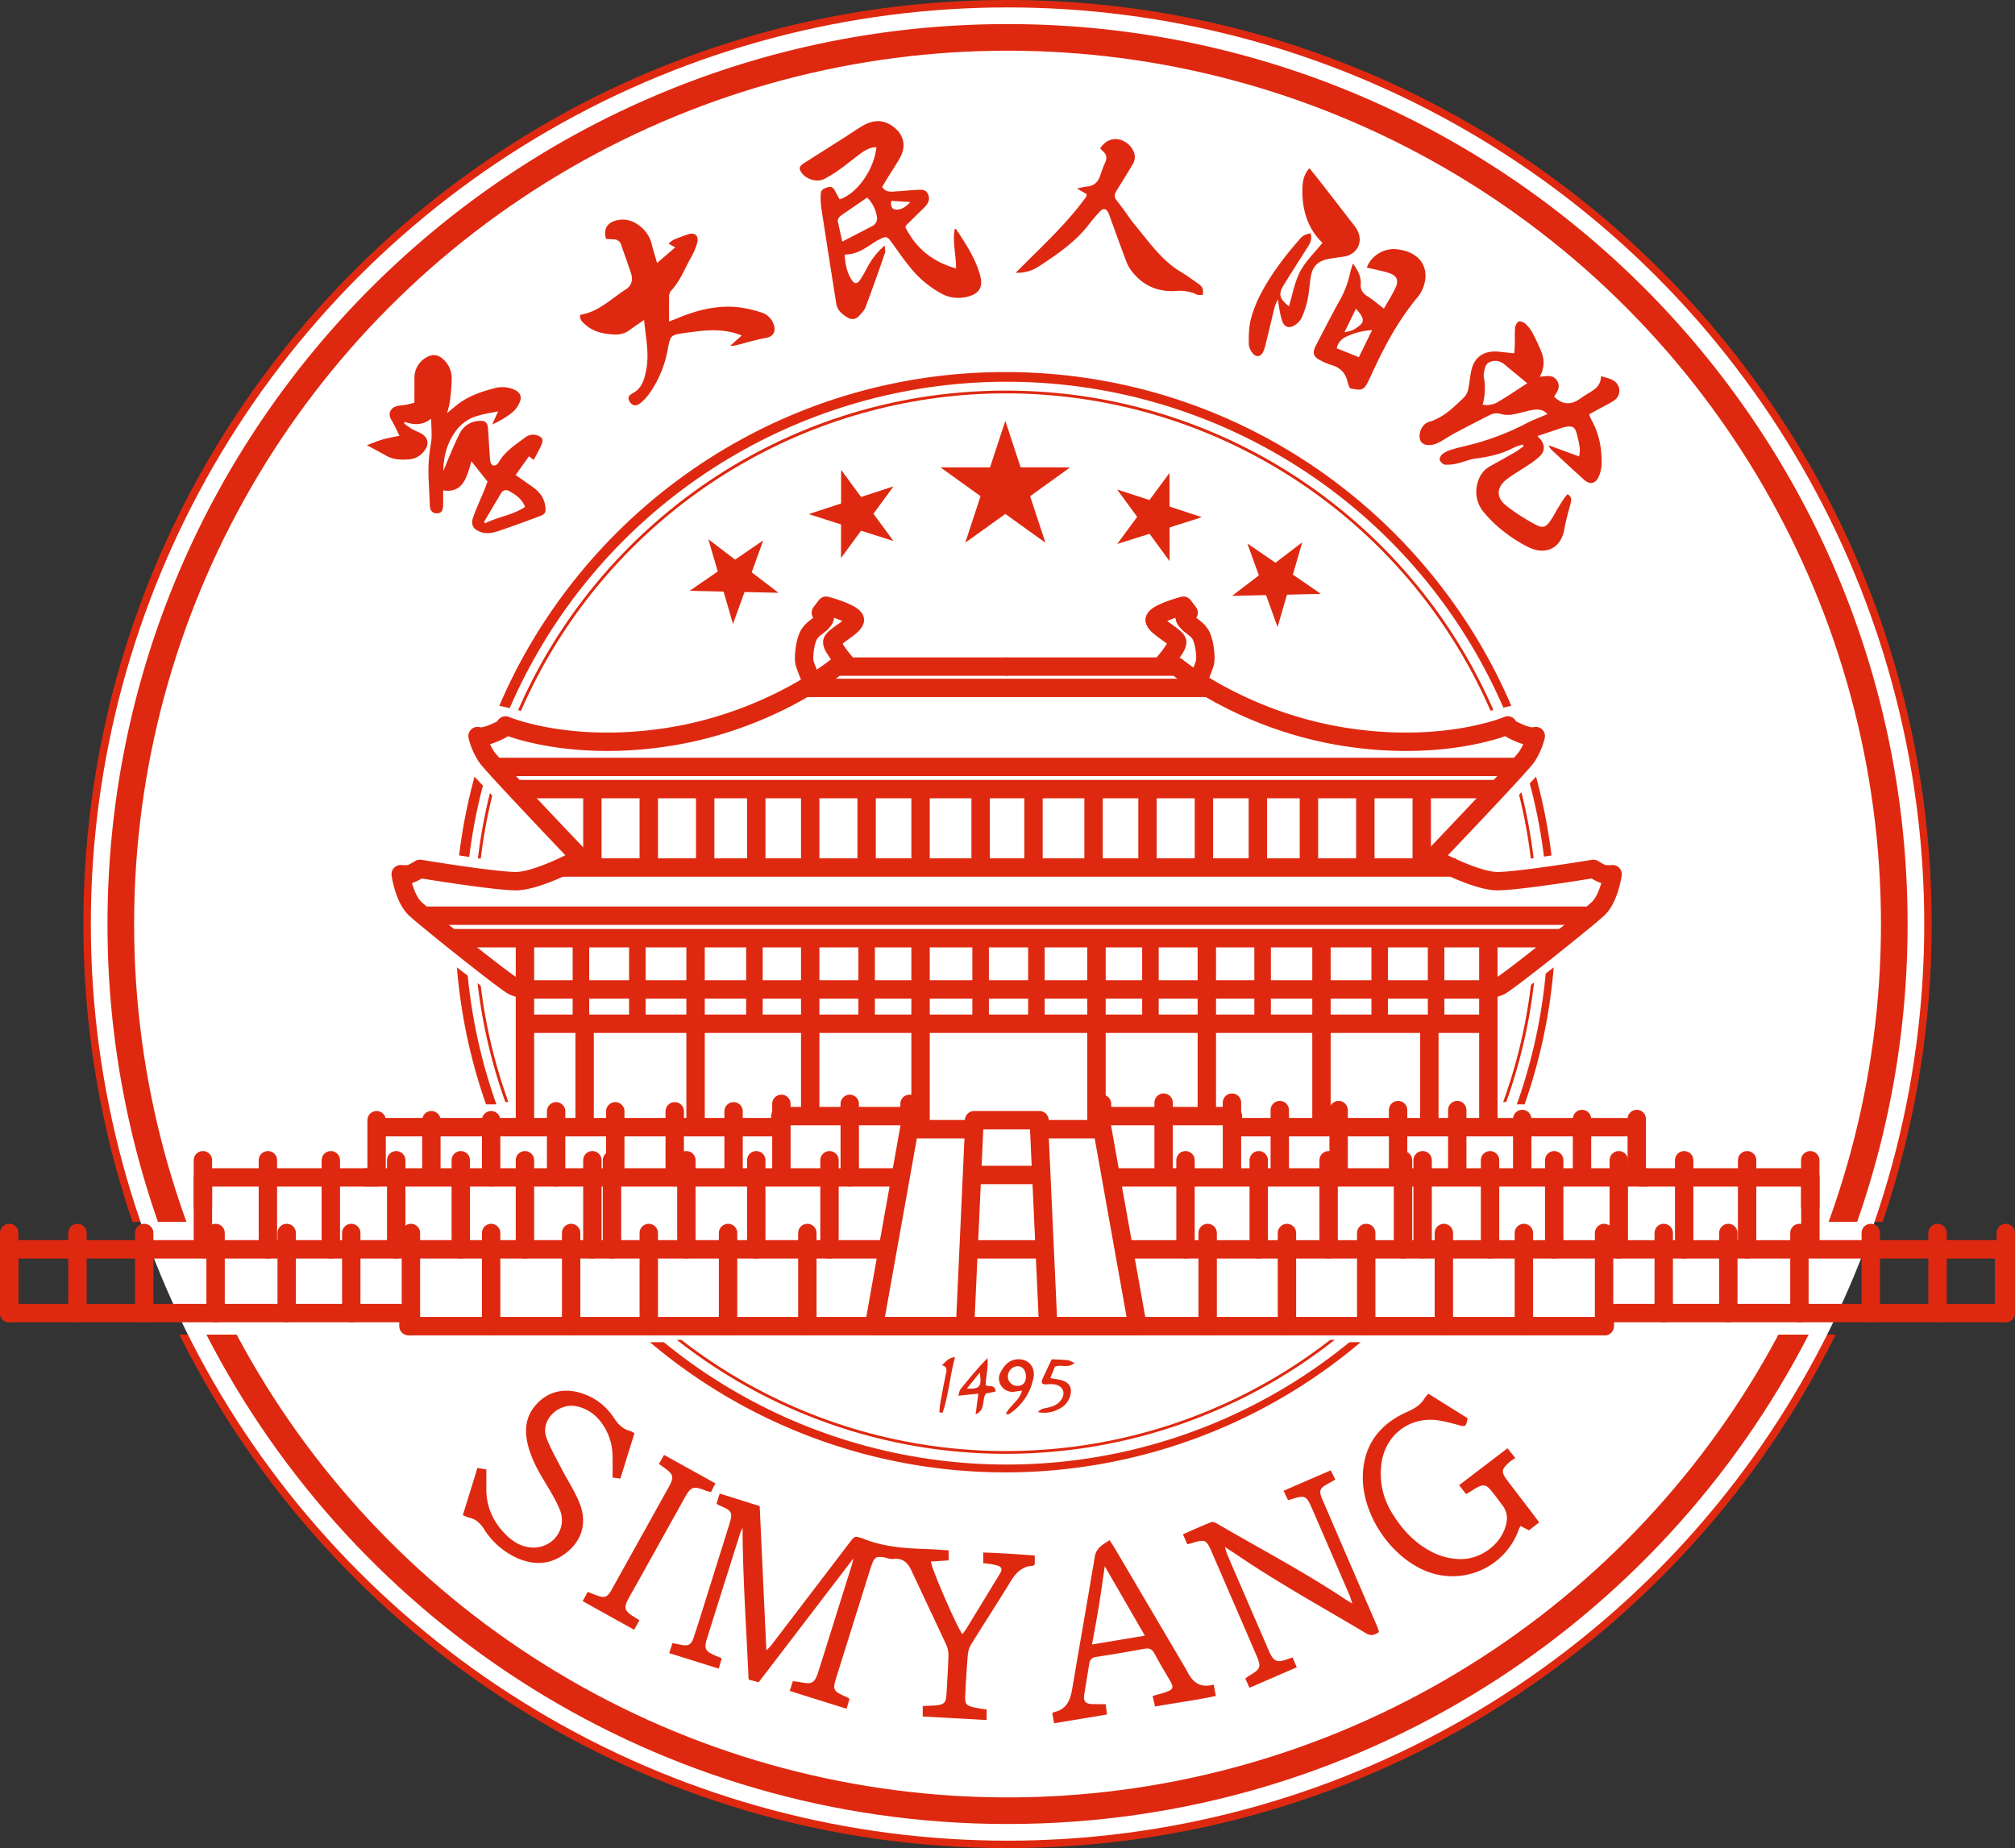 <svg xmlns="http://www.w3.org/2000/svg" viewBox="0 0 1095.667 1005"><rect x="0" y="0" width="1095.667" height="1005" fill="#333333" stroke="none"/><g id="레이어_2" data-name="레이어 2"><g id="레이어_1-2" data-name="레이어 1"><path d="M1023.683,664.449A501.891,501.891,0,0,0,1050.355,502.5c0-277.523-224.977-502.5-502.5-502.5s-502.5,224.977-502.5,502.5A501.865,501.865,0,0,0,72.028,664.449Z" style="fill:#de2910"/><path d="M97.563,725.782C179.78,891.268,350.536,1005,547.855,1005S915.931,891.268,998.147,725.782Z" style="fill:#de2910"/><circle cx="547.855" cy="502.5" r="498.466" style="fill:#fff"/><path d="M1009.822,664.449A488.62,488.62,0,0,0,1037.257,502.5c0-270.289-219.112-489.4-489.4-489.4s-489.4,219.113-489.4,489.4A488.646,488.646,0,0,0,85.888,664.449Z" style="fill:#de2910"/><path d="M112.244,725.782C193.4,883.8,358,991.9,547.855,991.9S902.311,883.8,983.467,725.782Z" style="fill:#de2910"/><circle cx="547.855" cy="502.5" r="474.933" style="fill:#fff"/><path d="M353.391,729.875a299.113,299.113,0,0,0,386.492,0Z" style="fill:#de2910"/><path d="M829.01,600.542A298.655,298.655,0,0,0,845.817,501.5c0-165.232-133.948-299.18-299.18-299.18S247.457,336.268,247.457,501.5a298.68,298.68,0,0,0,16.807,99.042Z" style="fill:#de2910"/><circle cx="547.355" cy="502" r="294.417" style="fill:#fff"/><path d="M819.019,599.278A288.542,288.542,0,0,0,835.99,501.5c0-159.66-129.43-289.09-289.09-289.09S257.81,341.84,257.81,501.5a288.542,288.542,0,0,0,16.971,97.778Z" style="fill:#de2910"/><path d="M368.023,728.611a289.119,289.119,0,0,0,357.755,0Z" style="fill:#de2910"/><polygon points="204.778 463.5 238.556 463.5 276.428 469.278 296.509 463.5 247.457 411.056 245.111 391.5 268.359 383.056 298.556 390.167 546.637 389.278 546.637 567.944 276.428 547.5 217.667 502.5 204.778 473.5 204.778 463.5" style="fill:#fff"/><circle cx="546.9" cy="501.5" r="287.582" style="fill:#fff"/><path d="M547.855,362.5H454.889s-35,29-90,38-90-6-90-6,1,1-6,4-9.222,1.778-9.222,1.778a35.4,35.4,0,0,0,5.111,11.555c3.778,5.334,50.889,54.667,50.889,54.667s-23.111,12.667-35.111,12.667-52.223-6.667-52.223-6.667-4.222,2.667-5.777,2.889a30.706,30.706,0,0,1-4.667,0s1.778,13.111,8,18.889,49.555,40.444,53.333,42a23.91,23.91,0,0,0,6.222,1.778v74.888H424.333v-6h73.778v7.112h31.556l-4.889,107.111H222.111v-7.111H5V679.389H110.333V640.278h93.334" style="fill:none;stroke:#de2910;stroke-linejoin:round;stroke-width:10px"/><polygon points="888.496 463.5 854.719 463.5 816.847 469.278 796.765 463.5 845.817 411.056 848.163 391.5 824.915 383.056 794.719 390.167 546.637 389.278 546.637 567.944 816.847 547.5 875.608 502.5 888.496 473.5 888.496 463.5" style="fill:#fff"/><path d="M546.889,362.5h92.966s35,29,90,38,90-6,90-6-1,1,6,4,9.222,1.778,9.222,1.778a35.4,35.4,0,0,1-5.111,11.555c-3.777,5.334-50.889,54.667-50.889,54.667s23.112,12.667,35.112,12.667,52.222-6.667,52.222-6.667,4.222,2.667,5.778,2.889a30.7,30.7,0,0,0,4.666,0s-1.778,13.111-8,18.889-49.555,40.444-53.333,42a23.91,23.91,0,0,1-6.222,1.778v74.888H670.411v-6H596.633v7.112H565.077l4.889,107.111H872.633v-7.111h217.111V679.389H984.411V640.278H891.077" style="fill:none;stroke:#de2910;stroke-linejoin:round;stroke-width:10px"/><polyline points="529.667 614.056 529.667 609.167 565.222 609.167 565.222 614.056" style="fill:none;stroke:#de2910;stroke-linejoin:round;stroke-width:10px"/><line x1="528.53" y1="638.953" x2="566.315" y2="638.953" style="fill:none;stroke:#de2910;stroke-linejoin:round;stroke-width:10px"/><line x1="526.684" y1="679.395" x2="568.06" y2="679.395" style="fill:none;stroke:#de2910;stroke-linejoin:round;stroke-width:10px"/><line x1="524.778" y1="721.167" x2="569.966" y2="721.167" style="fill:none;stroke:#de2910;stroke-linejoin:round;stroke-width:10px"/><polyline points="494.556 600.278 494.556 612.944 475.222 721.167 546.889 721.167" style="fill:none;stroke:#de2910;stroke-linecap:round;stroke-linejoin:round;stroke-width:10px"/><polyline points="599.222 600.278 599.222 612.944 618.556 721.167 546.889 721.167" style="fill:none;stroke:#de2910;stroke-linecap:round;stroke-linejoin:round;stroke-width:10px"/><line x1="110.333" y1="679.389" x2="482.685" y2="679.389" style="fill:none;stroke:#de2910;stroke-linejoin:round;stroke-width:10px"/><line x1="198.111" y1="640.278" x2="489.673" y2="640.278" style="fill:none;stroke:#de2910;stroke-linejoin:round;stroke-width:10px"/><line x1="285.444" y1="612.944" x2="204.778" y2="612.944" style="fill:none;stroke:#de2910;stroke-linejoin:round;stroke-width:10px"/><line x1="983.467" y1="679.395" x2="611.116" y2="679.395" style="fill:none;stroke:#de2910;stroke-linejoin:round;stroke-width:10px"/><line x1="895.689" y1="640.284" x2="604.128" y2="640.284" style="fill:none;stroke:#de2910;stroke-linejoin:round;stroke-width:10px"/><line x1="808.356" y1="612.95" x2="889.022" y2="612.95" style="fill:none;stroke:#de2910;stroke-linejoin:round;stroke-width:10px"/><path d="M441.785,371.611s-3.674-8.667-4.341-11.333.223-12,2.667-15.556,5.333-4.222,7.667-7.333-1.445-4.222-1.445-4.222l2.889-3.778s16.889,4.444,15.556,8.222-11.556,8.445-12.222,11.333,8.888,13.556,8.888,13.556" style="fill:none;stroke:#de2910;stroke-linejoin:round;stroke-width:10px"/><path d="M650.882,371.611s3.674-8.667,4.34-11.333-.222-12-2.666-15.556-5.334-4.222-7.667-7.333,1.444-4.222,1.444-4.222l-2.889-3.778s-16.888,4.444-15.555,8.222,11.555,8.445,12.222,11.333-8.889,13.556-8.889,13.556" style="fill:none;stroke:#de2910;stroke-linejoin:round;stroke-width:10px"/><line x1="435.639" y1="374.073" x2="658.139" y2="374.073" style="fill:none;stroke:#de2910;stroke-linejoin:round;stroke-width:10px"/><line x1="268.359" y1="417.062" x2="826.385" y2="417.062" style="fill:none;stroke:#de2910;stroke-linejoin:round;stroke-width:10px"/><line x1="280.346" y1="429.124" x2="812.928" y2="429.124" style="fill:none;stroke:#de2910;stroke-linejoin:round;stroke-width:10px"/><line x1="305.031" y1="471.756" x2="791.679" y2="471.756" style="fill:none;stroke:#de2910;stroke-linejoin:round;stroke-width:10px"/><line x1="228.957" y1="497.955" x2="865.787" y2="497.955" style="fill:none;stroke:#de2910;stroke-linejoin:round;stroke-width:10px"/><line x1="245.111" y1="510.185" x2="848.689" y2="510.185" style="fill:none;stroke:#de2910;stroke-linejoin:round;stroke-width:10px"/><line x1="285.444" y1="556.722" x2="809.3" y2="556.722" style="fill:none;stroke:#de2910;stroke-linejoin:round;stroke-width:10px"/><line x1="500.556" y1="510.185" x2="500.556" y2="612.95" style="fill:none;stroke:#de2910;stroke-linejoin:round;stroke-width:10px"/><line x1="440.556" y1="510.185" x2="440.556" y2="606.944" style="fill:none;stroke:#de2910;stroke-linejoin:round;stroke-width:10px"/><line x1="378.222" y1="510.185" x2="378.222" y2="612.95" style="fill:none;stroke:#de2910;stroke-linejoin:round;stroke-width:10px"/><line x1="317.889" y1="556.722" x2="317.889" y2="612.944" style="fill:none;stroke:#de2910;stroke-linejoin:round;stroke-width:10px"/><polyline points="285.444 510.185 285.444 538.056 809.3 538.056 809.3 510.185" style="fill:none;stroke:#de2910;stroke-linejoin:round;stroke-width:10px"/><line x1="315.889" y1="510.185" x2="315.889" y2="556.722" style="fill:none;stroke:#de2910;stroke-linejoin:round;stroke-width:9px"/><line x1="346.556" y1="510.185" x2="346.556" y2="556.722" style="fill:none;stroke:#de2910;stroke-linejoin:round;stroke-width:9px"/><line x1="410.222" y1="510.185" x2="410.222" y2="556.722" style="fill:none;stroke:#de2910;stroke-linejoin:round;stroke-width:9px"/><line x1="471.222" y1="510.185" x2="471.222" y2="556.722" style="fill:none;stroke:#de2910;stroke-linejoin:round;stroke-width:9px"/><line x1="533.222" y1="510.185" x2="533.222" y2="556.722" style="fill:none;stroke:#de2910;stroke-linejoin:round;stroke-width:9px"/><line x1="596.222" y1="507.895" x2="596.222" y2="610.66" style="fill:none;stroke:#de2910;stroke-linejoin:round;stroke-width:10px"/><line x1="656.222" y1="507.895" x2="656.222" y2="604.655" style="fill:none;stroke:#de2910;stroke-linejoin:round;stroke-width:10px"/><line x1="718.556" y1="507.895" x2="718.556" y2="610.66" style="fill:none;stroke:#de2910;stroke-linejoin:round;stroke-width:10px"/><line x1="780.889" y1="507.895" x2="780.889" y2="554.432" style="fill:none;stroke:#de2910;stroke-linejoin:round;stroke-width:9px"/><line x1="750.222" y1="507.895" x2="750.222" y2="554.432" style="fill:none;stroke:#de2910;stroke-linejoin:round;stroke-width:9px"/><line x1="686.556" y1="507.895" x2="686.556" y2="554.432" style="fill:none;stroke:#de2910;stroke-linejoin:round;stroke-width:9px"/><line x1="625.556" y1="507.895" x2="625.556" y2="554.432" style="fill:none;stroke:#de2910;stroke-linejoin:round;stroke-width:9px"/><line x1="563.556" y1="507.895" x2="563.556" y2="554.432" style="fill:none;stroke:#de2910;stroke-linejoin:round;stroke-width:9px"/><line x1="322.111" y1="429.124" x2="322.111" y2="471.756" style="fill:none;stroke:#de2910;stroke-linejoin:round;stroke-width:10px"/><line x1="352.778" y1="429.124" x2="352.778" y2="471.756" style="fill:none;stroke:#de2910;stroke-linejoin:round;stroke-width:10px"/><line x1="383.444" y1="429.124" x2="383.444" y2="471.756" style="fill:none;stroke:#de2910;stroke-linejoin:round;stroke-width:10px"/><line x1="411.222" y1="429.124" x2="411.222" y2="471.756" style="fill:none;stroke:#de2910;stroke-linejoin:round;stroke-width:10px"/><line x1="440.556" y1="429.124" x2="440.556" y2="471.756" style="fill:none;stroke:#de2910;stroke-linejoin:round;stroke-width:10px"/><line x1="471.222" y1="429.124" x2="471.222" y2="471.756" style="fill:none;stroke:#de2910;stroke-linejoin:round;stroke-width:10px"/><line x1="500.556" y1="429.124" x2="500.556" y2="471.756" style="fill:none;stroke:#de2910;stroke-linejoin:round;stroke-width:10px"/><line x1="533.222" y1="429.124" x2="533.222" y2="471.756" style="fill:none;stroke:#de2910;stroke-linejoin:round;stroke-width:10px"/><line x1="773.077" y1="429.124" x2="773.077" y2="471.756" style="fill:none;stroke:#de2910;stroke-linejoin:round;stroke-width:10px"/><line x1="742.411" y1="429.124" x2="742.411" y2="471.756" style="fill:none;stroke:#de2910;stroke-linejoin:round;stroke-width:10px"/><line x1="711.744" y1="429.124" x2="711.744" y2="471.756" style="fill:none;stroke:#de2910;stroke-linejoin:round;stroke-width:10px"/><line x1="683.966" y1="429.124" x2="683.966" y2="471.756" style="fill:none;stroke:#de2910;stroke-linejoin:round;stroke-width:10px"/><line x1="654.633" y1="429.124" x2="654.633" y2="471.756" style="fill:none;stroke:#de2910;stroke-linejoin:round;stroke-width:10px"/><line x1="623.966" y1="429.124" x2="623.966" y2="471.756" style="fill:none;stroke:#de2910;stroke-linejoin:round;stroke-width:10px"/><line x1="594.633" y1="429.124" x2="594.633" y2="471.756" style="fill:none;stroke:#de2910;stroke-linejoin:round;stroke-width:10px"/><line x1="561.966" y1="429.124" x2="561.966" y2="471.756" style="fill:none;stroke:#de2910;stroke-linejoin:round;stroke-width:10px"/><line x1="777.222" y1="560.064" x2="777.222" y2="616.286" style="fill:none;stroke:#de2910;stroke-linejoin:round;stroke-width:10px"/><line x1="204.778" y1="609.167" x2="204.778" y2="640.278" style="fill:none;stroke:#de2910;stroke-linecap:round;stroke-linejoin:round;stroke-width:10px"/><line x1="234.556" y1="609.167" x2="234.556" y2="638.953" style="fill:none;stroke:#de2910;stroke-linecap:round;stroke-linejoin:round;stroke-width:10px"/><line x1="267.056" y1="609.167" x2="267.056" y2="640.278" style="fill:none;stroke:#de2910;stroke-linecap:round;stroke-linejoin:round;stroke-width:10px"/><line x1="302.389" y1="604.333" x2="302.389" y2="640.278" style="fill:none;stroke:#de2910;stroke-linecap:round;stroke-linejoin:round;stroke-width:10px"/><line x1="334.556" y1="604.333" x2="334.556" y2="640.278" style="fill:none;stroke:#de2910;stroke-linecap:round;stroke-linejoin:round;stroke-width:10px"/><line x1="366.889" y1="604.333" x2="366.889" y2="640.278" style="fill:none;stroke:#de2910;stroke-linecap:round;stroke-linejoin:round;stroke-width:10px"/><line x1="398.889" y1="604.333" x2="398.889" y2="638.953" style="fill:none;stroke:#de2910;stroke-linecap:round;stroke-linejoin:round;stroke-width:10px"/><line x1="424.889" y1="600.278" x2="424.889" y2="638.953" style="fill:none;stroke:#de2910;stroke-linecap:round;stroke-linejoin:round;stroke-width:10px"/><line x1="462.056" y1="600.278" x2="462.056" y2="640.278" style="fill:none;stroke:#de2910;stroke-linecap:round;stroke-linejoin:round;stroke-width:10px"/><line x1="890" y1="608.504" x2="890" y2="639.616" style="fill:none;stroke:#de2910;stroke-linecap:round;stroke-linejoin:round;stroke-width:10px"/><line x1="860.222" y1="608.504" x2="860.222" y2="638.291" style="fill:none;stroke:#de2910;stroke-linecap:round;stroke-linejoin:round;stroke-width:10px"/><line x1="827.722" y1="608.504" x2="827.722" y2="639.616" style="fill:none;stroke:#de2910;stroke-linecap:round;stroke-linejoin:round;stroke-width:10px"/><line x1="792.389" y1="603.671" x2="792.389" y2="639.616" style="fill:none;stroke:#de2910;stroke-linecap:round;stroke-linejoin:round;stroke-width:10px"/><line x1="760.222" y1="603.671" x2="760.222" y2="639.616" style="fill:none;stroke:#de2910;stroke-linecap:round;stroke-linejoin:round;stroke-width:10px"/><line x1="727.889" y1="603.671" x2="727.889" y2="639.616" style="fill:none;stroke:#de2910;stroke-linecap:round;stroke-linejoin:round;stroke-width:10px"/><line x1="695.889" y1="603.671" x2="695.889" y2="638.291" style="fill:none;stroke:#de2910;stroke-linecap:round;stroke-linejoin:round;stroke-width:10px"/><line x1="669.889" y1="599.616" x2="669.889" y2="638.291" style="fill:none;stroke:#de2910;stroke-linecap:round;stroke-linejoin:round;stroke-width:10px"/><line x1="632.722" y1="599.616" x2="632.722" y2="639.616" style="fill:none;stroke:#de2910;stroke-linecap:round;stroke-linejoin:round;stroke-width:10px"/><line x1="5" y1="670.5" x2="5" y2="714.056" style="fill:none;stroke:#de2910;stroke-linecap:round;stroke-linejoin:round;stroke-width:10px"/><line x1="42.111" y1="670.5" x2="42.111" y2="714.056" style="fill:none;stroke:#de2910;stroke-linecap:round;stroke-linejoin:round;stroke-width:10px"/><line x1="78.412" y1="670.5" x2="78.412" y2="714.056" style="fill:none;stroke:#de2910;stroke-linecap:round;stroke-linejoin:round;stroke-width:10px"/><line x1="117.222" y1="670.5" x2="117.222" y2="714.056" style="fill:none;stroke:#de2910;stroke-linecap:round;stroke-linejoin:round;stroke-width:10px"/><line x1="155.889" y1="670.5" x2="155.889" y2="714.056" style="fill:none;stroke:#de2910;stroke-linecap:round;stroke-linejoin:round;stroke-width:10px"/><line x1="191" y1="670.5" x2="191" y2="714.056" style="fill:none;stroke:#de2910;stroke-linecap:round;stroke-linejoin:round;stroke-width:10px"/><line x1="223.444" y1="670.5" x2="223.444" y2="721.167" style="fill:none;stroke:#de2910;stroke-linecap:round;stroke-linejoin:round;stroke-width:10px"/><line x1="267.056" y1="670.5" x2="267.056" y2="721.167" style="fill:none;stroke:#de2910;stroke-linecap:round;stroke-linejoin:round;stroke-width:10px"/><line x1="310.556" y1="670.5" x2="310.556" y2="721.167" style="fill:none;stroke:#de2910;stroke-linecap:round;stroke-linejoin:round;stroke-width:10px"/><line x1="352.778" y1="670.5" x2="352.778" y2="721.167" style="fill:none;stroke:#de2910;stroke-linecap:round;stroke-linejoin:round;stroke-width:10px"/><line x1="395.889" y1="670.5" x2="395.889" y2="721.167" style="fill:none;stroke:#de2910;stroke-linecap:round;stroke-linejoin:round;stroke-width:10px"/><line x1="439" y1="670.5" x2="439" y2="721.167" style="fill:none;stroke:#de2910;stroke-linecap:round;stroke-linejoin:round;stroke-width:10px"/><line x1="110.333" y1="630.944" x2="110.333" y2="656.278" style="fill:none;stroke:#de2910;stroke-linecap:round;stroke-linejoin:round;stroke-width:10px"/><line x1="145.667" y1="630.944" x2="145.667" y2="679.389" style="fill:none;stroke:#de2910;stroke-linecap:round;stroke-linejoin:round;stroke-width:10px"/><line x1="179.889" y1="630.944" x2="179.889" y2="679.389" style="fill:none;stroke:#de2910;stroke-linecap:round;stroke-linejoin:round;stroke-width:10px"/><line x1="215.444" y1="630.944" x2="215.444" y2="679.389" style="fill:none;stroke:#de2910;stroke-linecap:round;stroke-linejoin:round;stroke-width:10px"/><line x1="250.556" y1="630.944" x2="250.556" y2="679.389" style="fill:none;stroke:#de2910;stroke-linecap:round;stroke-linejoin:round;stroke-width:10px"/><line x1="285.444" y1="630.944" x2="285.444" y2="679.389" style="fill:none;stroke:#de2910;stroke-linecap:round;stroke-linejoin:round;stroke-width:10px"/><line x1="322.111" y1="630.944" x2="322.111" y2="679.389" style="fill:none;stroke:#de2910;stroke-linecap:round;stroke-linejoin:round;stroke-width:10px"/><line x1="373.222" y1="630.944" x2="373.222" y2="679.389" style="fill:none;stroke:#de2910;stroke-linecap:round;stroke-linejoin:round;stroke-width:10px"/><line x1="411.222" y1="630.944" x2="411.222" y2="679.389" style="fill:none;stroke:#de2910;stroke-linecap:round;stroke-linejoin:round;stroke-width:10px"/><line x1="451.041" y1="630.944" x2="451.041" y2="679.395" style="fill:none;stroke:#de2910;stroke-linecap:round;stroke-linejoin:round;stroke-width:10px"/><line x1="332.778" y1="630.944" x2="332.778" y2="679.389" style="fill:none;stroke:#de2910;stroke-linecap:round;stroke-linejoin:round;stroke-width:10px"/><line x1="1090.667" y1="670.5" x2="1090.667" y2="714.056" style="fill:none;stroke:#de2910;stroke-linecap:round;stroke-linejoin:round;stroke-width:10px"/><line x1="1053.556" y1="670.5" x2="1053.556" y2="714.056" style="fill:none;stroke:#de2910;stroke-linecap:round;stroke-linejoin:round;stroke-width:10px"/><line x1="1017.255" y1="670.5" x2="1017.255" y2="714.056" style="fill:none;stroke:#de2910;stroke-linecap:round;stroke-linejoin:round;stroke-width:10px"/><line x1="978.444" y1="670.5" x2="978.444" y2="714.056" style="fill:none;stroke:#de2910;stroke-linecap:round;stroke-linejoin:round;stroke-width:10px"/><line x1="939.778" y1="670.5" x2="939.778" y2="714.056" style="fill:none;stroke:#de2910;stroke-linecap:round;stroke-linejoin:round;stroke-width:10px"/><line x1="904.667" y1="670.5" x2="904.667" y2="714.056" style="fill:none;stroke:#de2910;stroke-linecap:round;stroke-linejoin:round;stroke-width:10px"/><line x1="872.222" y1="670.5" x2="872.222" y2="721.167" style="fill:none;stroke:#de2910;stroke-linecap:round;stroke-linejoin:round;stroke-width:10px"/><line x1="828.611" y1="670.5" x2="828.611" y2="721.167" style="fill:none;stroke:#de2910;stroke-linecap:round;stroke-linejoin:round;stroke-width:10px"/><line x1="785.111" y1="670.5" x2="785.111" y2="721.167" style="fill:none;stroke:#de2910;stroke-linecap:round;stroke-linejoin:round;stroke-width:10px"/><line x1="742.889" y1="670.5" x2="742.889" y2="721.167" style="fill:none;stroke:#de2910;stroke-linecap:round;stroke-linejoin:round;stroke-width:10px"/><line x1="699.778" y1="670.5" x2="699.778" y2="721.167" style="fill:none;stroke:#de2910;stroke-linecap:round;stroke-linejoin:round;stroke-width:10px"/><line x1="656.667" y1="670.5" x2="656.667" y2="721.167" style="fill:none;stroke:#de2910;stroke-linecap:round;stroke-linejoin:round;stroke-width:10px"/><line x1="984.333" y1="630.944" x2="984.333" y2="656.278" style="fill:none;stroke:#de2910;stroke-linecap:round;stroke-linejoin:round;stroke-width:10px"/><line x1="950" y1="630.944" x2="950" y2="679.389" style="fill:none;stroke:#de2910;stroke-linecap:round;stroke-linejoin:round;stroke-width:10px"/><line x1="915.778" y1="630.944" x2="915.778" y2="679.389" style="fill:none;stroke:#de2910;stroke-linecap:round;stroke-linejoin:round;stroke-width:10px"/><line x1="880.222" y1="630.944" x2="880.222" y2="679.389" style="fill:none;stroke:#de2910;stroke-linecap:round;stroke-linejoin:round;stroke-width:10px"/><line x1="845.111" y1="630.944" x2="845.111" y2="679.389" style="fill:none;stroke:#de2910;stroke-linecap:round;stroke-linejoin:round;stroke-width:10px"/><line x1="810.222" y1="630.944" x2="810.222" y2="679.389" style="fill:none;stroke:#de2910;stroke-linecap:round;stroke-linejoin:round;stroke-width:10px"/><line x1="773.556" y1="630.944" x2="773.556" y2="679.389" style="fill:none;stroke:#de2910;stroke-linecap:round;stroke-linejoin:round;stroke-width:10px"/><line x1="722.444" y1="630.944" x2="722.444" y2="679.389" style="fill:none;stroke:#de2910;stroke-linecap:round;stroke-linejoin:round;stroke-width:10px"/><line x1="684.444" y1="630.944" x2="684.444" y2="679.389" style="fill:none;stroke:#de2910;stroke-linecap:round;stroke-linejoin:round;stroke-width:10px"/><line x1="644.625" y1="630.944" x2="644.625" y2="679.395" style="fill:none;stroke:#de2910;stroke-linecap:round;stroke-linejoin:round;stroke-width:10px"/><line x1="762.889" y1="630.944" x2="762.889" y2="679.389" style="fill:none;stroke:#de2910;stroke-linecap:round;stroke-linejoin:round;stroke-width:10px"/><path d="M389.591,817.779l1.733-5.565L413.087,819c1.2,26.043,2.394,51.9,3.622,78.526,1.221-1.279,2-1.953,2.605-2.751q21.433-28.058,42.834-56.137c2.576-3.377,2.583-3.372,6.519-2.177.149.045.3.1.441.155,11.3,4.667,23.252,5.383,35.259,5.789,3.724.126,7.441.442,11.461.69v5.448l-9.646.616c.351,3.99,13.887,35.041,17.065,39.481a28.461,28.461,0,0,0,1.919-2.475q8.91-14.552,17.77-29.135c.4-.665.8-1.338,1.171-2.021,1-1.831.268-2.995-1.531-3.584a24.819,24.819,0,0,0-3.627-.829c-1.356-.225-2.731-.334-4.3-.517v-5.833c9.457.33,18.662.906,28.007,1.656V850.7c-.477.4-.7.753-.939.764-5.77.263-9.2,3.653-12.063,8.326-7,11.427-14.3,22.67-21.362,34.061a13.2,13.2,0,0,0-1.981,5.572c-.661,7.6-1.117,15.23-1.48,22.856-.211,4.415.693,5.351,5.106,6.256,1.069.219,2.139.433,3.215.612,1.058.176,2.123.305,3.334.476v5.737l-34.741-1.922v-5.708c2.619-.124,5.085-.109,7.518-.385,4.1-.466,5.1-1.51,5.359-5.63.452-7.154.9-14.312,1.106-21.476a13.442,13.442,0,0,0-1.209-5.816c-6.2-13.433-12.6-26.776-18.837-40.2-2.035-4.38-4.791-7.127-10.09-6.449-1.606.206-3.331-.612-5.014-.884-4.084-.66-5.093-.034-6.559,4.036-.527,1.464-1,2.95-1.463,4.436q-8.736,27.86-17.459,55.723c-2.537,8.1-2.381,8.423,5.463,11.865a10.929,10.929,0,0,1,1.356.89c-.464,1.594-.929,3.192-1.564,5.377l-30.944-9.684,1.713-5.3c1.4.179,2.621.255,3.8.5,6.727,1.381,8.085.623,10.189-6.038,3.564-11.285,7.075-22.587,10.616-33.879q3.7-11.812,7.418-23.623c.313-1,.5-2.043.917-3.757-17.44,22.8-34.414,44.993-51.529,67.371l-5.476-1.451c-1.214-27.515-3.148-54.817-3.291-82.45a19.73,19.73,0,0,0-1.153,2.448q-9.087,28.726-18.113,57.473c-1.815,5.805-1.089,7.119,4.723,9.6.993.423,1.984.852,3.214,1.382-.5,1.758-.965,3.356-1.606,5.585l-26.96-8.427,1.814-5.477c1.753.368,3.244.705,4.746.993,3.886.745,5.427-.058,6.715-3.886,1.886-5.607,3.626-11.264,5.4-16.909q6.93-22.062,13.835-44.131c2.235-7.134,1.875-7.893-5.1-10.856C390.87,818.519,390.486,818.266,389.591,817.779Z" style="fill:#de2910"/><path d="M852.4,268.719c2.206,1.463,2.136,3.032,1.671,4.826-1.206,4.658-2.59,9.293-3.4,14.023-1.907,11.106-10.566,14.307-19.424,10.084a80.318,80.318,0,0,1-14.111-9.032,68.929,68.929,0,0,1-10.038-9.75,17.01,17.01,0,0,1-3.389-17.068,13.585,13.585,0,0,1,6.467-8.235c4.493-2.5,8.992-4.981,13.437-7.559,1.7-.987,3.263-2.215,4.889-3.333l-.471-.919a28.337,28.337,0,0,0-4.647,1.547c-6.575,3.5-13.622,5.127-20.961,6.043-3.345.417-6.546,1.888-9.867,2.638a23.2,23.2,0,0,1-6.839.714,4.286,4.286,0,0,1-2.852-2.563c-.285-.815.552-2.449,1.377-3.126a14.335,14.335,0,0,1,4.51-2.321c2.5-.841,5.087-1.451,7.657-2.079A140.541,140.541,0,0,0,829.21,230.6c3.824-2.028,7.924-3.537,12.209-5.419-2.446-2.728-5.443-2.737-8.455-2.171-3.362.631-6.642,1.717-10.013,2.275a14.046,14.046,0,0,1-6.378-.037,8.35,8.35,0,0,0-6.74.56q-9.381,4.736-18.658,9.673c-2.61,1.391-5.072,3.057-7.641,4.527a16.888,16.888,0,0,1-3.384,1.535c-3.726,1.144-6.888.266-7.829-2.059-1.242-3.068.373-7.728,3.281-9.428a5.839,5.839,0,0,1,1.274-.577c7.966-2.326,13.616-8,19.327-13.519a8.955,8.955,0,0,0,2.165-4.384c.793-3.642.937-7.442,1.908-11.025,1.742-6.434,6.478-9.625,13.265-9.384,1.864.067,3.72.344,5.58.526l4.27.423c.114-1.688.272-3.161.3-4.637.059-3.117-.135-6.253.161-9.343.115-1.205,1.041-2.91,2.02-3.286.936-.358,2.7.409,3.6,1.229a18.237,18.237,0,0,1,3.731,4.755,106.143,106.143,0,0,1,4.764,10.12,15.066,15.066,0,0,1-.744,13.917c3.516-.25,7-1.347,9.253,1.875,2.347,3.355.432,6.206-1.442,8.928,4.3,4.207,8.566,4.731,13.29,1.687,1.7-1.1,3.34-2.3,5.084-3.331,3.533-2.079,7.093-4.091,7.14-9.5,2.5.838,4.672,1.218,6.479,2.243a6.365,6.365,0,0,1,.784,10.907,37.947,37.947,0,0,1-5.251,3.018c-2.713,1.494-5.438,2.963-8.451,4.6a36.931,36.931,0,0,0,1.5,3.541c4.056,7.3,5.4,15.235,5.278,23.43a17.758,17.758,0,0,1-1.691,7.171c-1.788,3.742-4.765,4.218-7.846,1.453-6.032-5.414-11.953-10.954-17.9-16.466A15.059,15.059,0,0,1,842,242.113l16.676,6.119a20.03,20.03,0,0,0,.368-4.3,66.638,66.638,0,0,0-1.705-8.222c-.977-3.495-2.257-4.181-5.859-3.606a8.664,8.664,0,0,0-1.368.3c-4.555,1.511-9.106,3.037-14.133,4.718.706.76,1.31,1.316,1.8,1.957,2.273,2.95,2.328,6.138-.309,8.842a39.806,39.806,0,0,1-6.262,4.823c-3.863,2.627-7.965,4.924-11.69,7.727-5.813,4.374-6.207,9.91-.583,14.446a106.847,106.847,0,0,0,15.6,10.151c4.5,2.478,6.1,1.76,8.921-2.488,1.29-1.942,2.337-4.044,3.541-6.046,1.123-1.867,2.275-3.719,3.48-5.534A26.608,26.608,0,0,1,852.4,268.719Zm-21.952-60.3c-4.287-3.545-8.243-6.794-12.173-10.074-2.331-1.944-4.936-2.709-7.823-1.633-3,1.12-3.192,3.941-3.6,6.562a4.1,4.1,0,0,0-.071,1.395,32.7,32.7,0,0,1-.6,15.38,11.846,11.846,0,0,0,8.342-1.471C819.844,215.458,824.945,211.964,830.447,208.42Z" style="fill:#de2910"/><path d="M241.055,256.162c1.457-3.528,2.869-7.075,4.385-10.577,1.422-3.286,2.848-6.578,4.466-9.77a12.36,12.36,0,0,1,10.429-6.915c3.5-.347,4.823.836,5.048,4.356.328,5.131.633,10.264.986,15.394a10.392,10.392,0,0,0,.52,3.181c.621,1.518,2.167,1.743,3.4.624a6.33,6.33,0,0,0,1.152-1.467c3.372-5.685,8.815-9.144,13.933-12.94a6.944,6.944,0,0,1,6.582-1.36c2.707.88,3.674,2.218,2.6,4.9a94.386,94.386,0,0,1-4.4,8.524l-2.5-2-7.268,10.18c3.3,2.327,6.332,4.462,9.361,6.605,3.579,2.532,6.109,5.764,6.725,10.234.492,3.578.109,4.415-3.221,5.657-7.293,2.72-14.6,5.417-21.972,7.905-3.071,1.035-6.269,1.821-9.616.7-4.273-1.424-5.881-3.881-4.371-8.148,1.763-4.981,4.02-9.788,6.028-14.684.7-1.7,1.293-3.442,1.762-4.7l-8.746-11c-.493,1.662-.963,3.325-1.481,4.974-2.121,6.745-5.3,12.222-13.9,10.828,0,3.052.083,5.652-.022,8.245-.122,3.023-1.052,4.137-3.241,4.24-2.4.113-3.824-1.329-3.962-4.1-.24-4.821-.422-9.645-.664-14.466a87.614,87.614,0,0,1,1.263-19.521c.722-4.146.135-8.52.135-13.342-4.607,3.537-9.39,3.556-14.368,1.667l-.388.83a44.845,44.845,0,0,0,4.069,2.976c1.745,1.013,3.717,1.64,5.446,2.674,3.646,2.182,4.248,5.717,1.622,9.133a11.288,11.288,0,0,1-7.8,4.735c-4.394.393-8.886.426-12.978-1.886-3.24-1.83-6.534-3.563-10.573-5.757,3.354-1.228,5.977-2.352,8.7-3.139,2.793-.807,5.682-1.285,9.027-2.017-1.6-3.148-2.826-5.984-4.42-8.6-2.078-3.406-.558-6.815,3.639-7.632,1.525-.3,3.091-.378,4.62-.661,1.36-.251,2.693-.644,4.273-1.032,0-4.594.017-9.084,0-13.574a12.743,12.743,0,0,1,8.12-11.853c3.029-1.147,5.511-.121,7.69,1.916a13.8,13.8,0,0,1,4.485,9.994,107.5,107.5,0,0,1-1.1,13.406,49,49,0,0,1-1.461,5.792c2.189-1.833,3.571-3.029,4.993-4.175,6.044-4.868,13.18-7.45,20.544-9.327a16.158,16.158,0,0,1,11.008.687c3.371,1.581,4.373,3.83,2.811,7.216a14.464,14.464,0,0,1-3.837,5.169,49.45,49.45,0,0,1-10.946,6.566l3.21-7.111c-6.136,1.2-11.446,1.922-16.051,4.42a22.891,22.891,0,0,0-7.405,6.876C243.014,241.234,241.125,248.433,241.055,256.162Zm22.108,27.684.7.691c6.915-3.522,14.964-4.36,21.658-8.909-1.868-4.537-5.245-6.7-8.765-8.613a3.071,3.071,0,0,0-4.385,1.35Q267.764,276.1,263.163,283.846Z" style="fill:#de2910"/><path d="M456.578,108.387c9.491-2.994,18.723-16.244,19.994-28.345-3.66.015-6.471,1.835-9.16,3.829-3.628,2.692-7.1,5.6-10.772,8.227a70.4,70.4,0,0,1-8.325,5.164c-4.076,2.127-10.234.226-12.673-3.661-1.327-2.115-.983-3.28,1.549-4.891,7.1-4.514,14.214-9,21.311-13.512,3.549-2.258,6.99-4.7,10.623-6.809,5.384-3.126,10.8-3.616,16.213.22,6.059,4.294,7.7,10.615,4.026,17.186-2.2,3.938-4.733,7.694-7.1,11.539-.89,1.442-1.744,2.906-2.581,4.3,1.511,2.428,3.653,2.692,5.87,2.558,4.2-.252,8.387-.67,12.585-.91,2.466-.141,5.235-.58,6.5,2.351,1.308,3.028-.13,5.381-2.3,7.471-3.252,3.128-6.447,6.317-9.658,9.487a4.264,4.264,0,0,0-.364.9c5.555,11.409,14.7,18.841,27.512,22.491.179-7.23-2.056-14.355-.685-21.538.457.082.676.057.731.141,5.141,7.787,10.342,15.574,12.932,24.664,2.009,7.05-.282,10.659-7.406,12.271a19.206,19.206,0,0,1-13.576-1.913,56.185,56.185,0,0,1-16.757-14.01c-3.694-4.4-6.893-9.222-10.287-13.874-2.334-3.2-2.925-3.374-6.533-1.571a30.989,30.989,0,0,0-3.231,1.871c-4.687,3.1-9.273,6.411-15.709,6.4.254,5.189,1.178,9.8,3.9,13.91,1.427,2.151,2.882,2.161,4.383-.014a72.042,72.042,0,0,0,3.991-6.861,40.732,40.732,0,0,1,9.469-11.949c.061,1.4.539,2.939.116,4.17-3.389,9.843-6.862,19.661-10.532,29.4-.68,1.8-2.242,3.347-3.622,4.8a4.579,4.579,0,0,1-5.6,1.11c-3.1-1.766-6.073-3.984-6.694-7.9q-4.142-26.059-8.144-52.142a39.069,39.069,0,0,1-.311-6.529c.048-3.021.744-3.569,3.627-4.536,2.755-.923,3.6.854,4.578,2.7C455.106,105.812,455.8,107,456.578,108.387Zm1.409,22.989c5.667-2.927,11.009-5.658,16.32-8.444a4.634,4.634,0,0,0,2.523-5.093,18.951,18.951,0,0,0-5.3-10.406c-4.715,3.234-9.186,6.278-13.63,9.36-1.441,1-2.7,2.137-2.233,4.2C456.417,124.264,457.134,127.543,457.987,131.376Zm26.695-22.127c-.522,2.468.182,4.433,2.178,4.677,2.906.355,5.4-1.131,8.142-4.053Z" style="fill:#de2910"/><path d="M350.238,173.992c-3.21,2.23-5.55,3.732-7.751,5.415a12.61,12.61,0,0,1-8.774,2.486c-5.706-.333-11.142-1.44-15.546-5.442-1.485-1.349-3.1-2.693-2.682-5.257,9.974-1.539,16.841-8.746,24.868-13.864,3.117-1.986,3.907-5.207,2.779-8.672-1.685-5.179-3.591-10.285-5.347-15.441a4.085,4.085,0,0,0-4.171-3.054c-1.386-.03-2.769-.188-4.089-.284-1.414-4.665.221-8.24,4.529-9.683,5.56-1.862,10.471-.255,14.736,3.416a17.806,17.806,0,0,1,5.671,9.468c.772,3.123,1.753,6.195,2.825,9.927l9.864-8.462-3.584-2.05a13.171,13.171,0,0,1,2.553-2.039c2.574-1.1,5.2-2.088,7.854-2.983,3.853-1.3,6.168.678,5.12,4.627a33.718,33.718,0,0,1-3.25,7.71c-3.49,6.228-6.029,13.028-11,18.39a4.9,4.9,0,0,0-1.022,3c-.11,4.334-.046,8.672-.046,13.645,1.654-.641,3.181-1.188,4.673-1.818,10.326-4.362,21.024-7.024,32.285-6.043a69.435,69.435,0,0,1,13.145,2.883,10.334,10.334,0,0,1,6.5,5.723c1.486,3.215,1.256,7.192-3.725,8.126-5.8,1.088-11.479,2.823-17.218,4.243a12.5,12.5,0,0,1-2.325.018l6.182-5.512c-10.378-4.285-20.712-2.847-31-1.382-7.549,1.075-7.74,1.2-9.177,8.7a59.782,59.782,0,0,1-9.855,23.993,28.069,28.069,0,0,1-5.045,5.448c-2.282,1.852-4.276,1.481-5.641-.512-1.332-1.946-1.189-3.428,1.529-4.921,5-2.745,6.187-7.237,7.223-12.315C353.147,192.525,351.162,183.916,350.238,173.992Z" style="fill:#de2910"/><path d="M645.593,839.769l-2.361-5.412c5.282-2.306,10.31-4.62,15.456-6.631.874-.341,2.375.418,3.388,1.008,23.15,13.483,46.895,25.959,69.23,40.822,1.01.672,2.074,1.261,4.025,2.44-.716-2.128-1.042-3.385-1.55-4.563q-10.263-23.806-20.576-47.59c-2.769-6.379-3.758-6.806-10.282-4.79-.732.227-1.466.448-2.531.773l-2.442-5.145,25.62-11.112,2.523,5c-1.3.742-2.444,1.42-3.612,2.063-5.146,2.833-5.548,3.859-3.257,9.185q10.615,24.675,21.285,49.326,4.165,9.648,8.323,19.3c.413.966.675,2,1.015,3.022-2.309,1.669-4.281,2.372-6.937.785-23.8-14.219-48.131-27.57-71.068-43.212-1.632-1.113-3.3-2.17-5.834-3.83.671,2.1.934,3.25,1.394,4.316q11.188,25.952,22.425,51.882a26.234,26.234,0,0,0,1.187,2.535c1.8,3.192,3.467,3.934,6.931,3.01,1.486-.4,2.923-.982,4.874-1.649.735,1.7,1.435,3.314,2.326,5.374L679.4,917.819c-.818-1.835-1.488-3.339-2.261-5.072,1.053-.721,1.883-1.359,2.777-1.889,5.417-3.217,5.891-4.465,3.476-10.162-3.038-7.167-6.154-14.3-9.244-21.448q-7.6-17.579-15.211-35.152c-3-6.924-3.7-7.232-10.963-4.9C647.386,839.387,646.773,839.489,645.593,839.769Z" style="fill:#de2910"/><path d="M797.229,812.528l-3.834-4.875,26.31-20.072,4.273,5.323a26.2,26.2,0,0,0-3.146,2.126c-4.643,4.22-4.738,5.384-.859,10.522,3.848,5.1,7.761,10.147,11.635,15.226,1.694,2.22,3.36,4.462,5.333,7.086l-5.582,4.347-4.506-2.36a10.391,10.391,0,0,0-.865,1.535,38.3,38.3,0,0,1-52.237,22.253c-19.271-8.834-33.612-31.66-32.678-52.126.749-16.407,9.569-27.289,24.083-33.735,4.029-1.789,7.36-3.763,9.565-7.563a16.426,16.426,0,0,1,2.017-2.279l21.3,13.3c-.9,4.684-1.106,4.765-4.993,3.715a105.4,105.4,0,0,0-10.429-2.472c-15.909-2.605-29.548,7.778-31.471,23.7a40.113,40.113,0,0,0,5.438,26.011c5.681,9.549,13.005,17.442,23.213,22.349a34.88,34.88,0,0,0,13.056,3.268c12.082.763,24.028-8.241,26.232-19.507a11.268,11.268,0,0,0-1.848-9.3c-2.119-2.887-4.239-5.783-6.525-8.537-2.612-3.146-4.117-3.369-7.684-1.5-.964.5-1.862,1.133-2.789,1.707Z" style="fill:#de2910"/><path d="M344.979,779.388c-2.575,8.306-5.059,16.317-7.651,24.676l-4.26-.548c0-4.352.151-8.39-.034-12.413a30.5,30.5,0,0,0-7.442-19.221,21.818,21.818,0,0,0-11.8-7.082c-9.719-2.267-20.359,7.156-16.577,17.249,2.111,5.634,5.176,10.922,7.95,16.3,3.277,6.348,7.289,12.384,9.939,18.974,4.634,11.52.866,22.077-9.586,28.779-7.745,4.967-15.962,4.813-24.13,1.253a41.173,41.173,0,0,1-18.118-15.723c-2.185-3.365-4.632-5.678-8.559-6.443a18.476,18.476,0,0,1-3.038-1.26c2.63-8.5,5.226-16.894,7.937-25.655l4.844.808c0,3.824.017,7.223,0,10.623-.057,9.738,3.729,17.9,10.468,24.7,4.144,4.181,9.044,7.155,15.23,7.161,10.734.01,18.318-10.423,14.333-20.356-2.184-5.446-5.349-10.536-8.395-15.591-4.043-6.709-7.721-13.543-9.363-21.268-1.45-6.829-.836-13.3,3.614-19.074,6.5-8.428,16.143-11.125,26.79-7.337a32.488,32.488,0,0,1,16.634,13.034c2.343,3.59,4.923,6.276,9.118,7.29A11.524,11.524,0,0,1,344.979,779.388Z" style="fill:#de2910"/><path d="M601.222,926.715l.708,5.639-28.756,4.759-.987-5.328c.426-.467.515-.659.635-.682,7.057-1.321,9.144-6.434,10.2-12.721,4.02-23.956,8.322-47.864,12.265-71.832.789-4.8,4.192-6.529,8.023-9,.94,1.439,1.891,2.774,2.72,4.18q19.351,32.816,38.674,65.647c.158.269.343.525.475.806,2.848,6.06,6.872,10.107,14.764,7.9l1.208,6.186c-10.888,2.317-21.768,3.725-33.093,5.709-.423-1.827-.823-3.558-1.319-5.706,2.594-.75,4.964-1.325,7.258-2.121,3.992-1.384,4.351-2.519,2.252-6.118-2.9-4.979-5.894-9.912-8.6-14.994-1.262-2.366-2.825-2.883-5.3-2.437-8.734,1.573-17.478,3.1-26.253,4.418-2.506.376-3.467,1.575-3.822,3.845-.865,5.538-1.874,11.053-2.713,16.595-.569,3.761.679,5.141,4.532,5.237C596.252,926.76,598.422,926.715,601.222,926.715Zm21.3-37.244-21.8-37.754c-1.13,7.726-2.052,14.642-3.174,21.525-1.108,6.8-2.418,13.557-3.762,21.018Z" style="fill:#de2910"/><path d="M735.691,143.3c2.653,3.749,4.5,7.113,4.225,11.183-.2,3,.958,4.907,3.493,6.508,3,1.9,5.72,4.256,9.1,6.824,2.151-3.828,4.641-7.586,6.437-11.65,1.7-3.836.466-6.349-3.545-7.654-3.971-1.291-8.126-2.016-12.185-2.985,2.116-6.165,9.041-10.611,15.867-10.023.929.08,1.851.266,2.772.428,11.442,2.02,16.337,11.507,11.321,22.015a16.852,16.852,0,0,1-2.243,3.541c-10.7,12.777-18.406,27.333-25.285,42.384-.388.849-.788,1.694-1.192,2.536-2.774,5.787-3.633,6.191-10.382,4.754a14.531,14.531,0,0,1-1.181-2.851c-1.012-5.231-3.98-8.508-9.183-9.883a31.178,31.178,0,0,1-5.155-2.174c-4.46-2.1-5.211-4.154-2.968-8.481,4.157-8.018,8.281-16.056,12.63-23.97a52.651,52.651,0,0,0,5.972-15.614A48.37,48.37,0,0,1,735.691,143.3Zm10.389,36.222a36.94,36.94,0,0,0-14.911,4,8.651,8.651,0,0,0-4.3,5.88l12.025,4.846C741.3,189.33,743.557,184.7,746.08,179.526Zm-15,1.1a13.746,13.746,0,0,0,7.5-3.051c2.79-1.988,3.082-3.423,1.441-6.335a29.4,29.4,0,0,0-2.714-3.355Z" style="fill:#de2910"/><path d="M552.3,148.319c13.543-13.735,27.367-26.126,38.244-41.217a4.641,4.641,0,0,0,.316-1.552l-5.212-3.012a52.683,52.683,0,0,1,5.5-1.118c3.538-.3,5.7-2.2,6.894-5.414.922-2.481,1.689-5.034,2.813-7.42,1.254-2.663.908-4.755-1.4-6.572a9.426,9.426,0,0,1-1.2-1.374c5.639-8.486,14.717-4.828,17.738.891a7.522,7.522,0,0,1-.165,7.949c-2.474,4.143-4.971,8.274-7.547,12.354-2.977,4.716-2.9,4.927.574,9.313,2.894,3.651,5.327,7.675,8.308,11.246,7.653,9.168,14.418,19.219,25.018,25.535,3.073,1.831,5.977,3.951,8.9,6.015a7.73,7.73,0,0,1,2.676,2.534c.518,1.1.309,2.536.418,3.825-1.12,0-2.43.37-3.327-.08a21.4,21.4,0,0,0-11.334-1.993c-9.683.632-17.733-2.7-23.81-10.359a19.885,19.885,0,0,1-3.052-5.123c-3.051-8-5.928-16.061-8.872-24.1a24.532,24.532,0,0,0-1.171-3.048c-1.17-2.221-2.667-2.533-4.38-.729a87.94,87.94,0,0,0-6.075,7.1c-7.338,9.585-17.127,16.247-27.041,22.746A21.011,21.011,0,0,1,552.3,148.319Z" style="fill:#de2910"/><path d="M712.555,126.813c1.056,2.955.059,5.134-1.342,7.316q-6.433,10.023-12.734,20.133c-3.525,5.644-3.12,7.738,2.374,12.332,1.973-6.411,3.08-13.169,6.1-18.924,2.961-5.643,7.867-10.266,12.148-15.623-7.784-7.448-11.023-17.376-10.932-28.558.034-4.21.489-8.324,3.828-12.041,2.24,2.8,4.392,5.416,6.473,8.092q7.737,9.947,15.42,19.934c1.236,1.6,2.587,3.133,3.655,4.84,4.2,6.712.737,14.143-7.04,15.271-2.772.4-5.554.757-8.306,1.269-5.468,1.019-8.524,4.041-9.43,9.51-.712,4.3-.937,8.683-1.825,12.937a45.855,45.855,0,0,1-3.241,9.642,10.258,10.258,0,0,1-3.789,3.962c-2.925,1.87-5.507,1.033-6.716-2.25a52.508,52.508,0,0,1-1.712-7.708c-.2-.988-.3-2-.615-4.13a30.5,30.5,0,0,0-1.679,3.819c-1.646,6.633-3.2,13.289-4.84,19.926a22.544,22.544,0,0,1-1.55,4.864c-1.359,2.659-3.718,3.025-5.593.731a8.828,8.828,0,0,1-2.176-5c-.008-4.47-.006-9.086,1.07-13.374a65.176,65.176,0,0,1,5.6-14.263c5.453-10.381,12.525-19.694,20.212-28.531C708.575,127.926,708.884,127.8,712.555,126.813Z" style="fill:#de2910"/><path d="M358.311,796.084c.9-1.581,1.712-3,2.793-4.9l27.912,15.488c-.855,1.668-1.593,3.11-2.429,4.742a28.859,28.859,0,0,1-2.784-.777c-6.841-2.7-8.088-2.28-11.589,4.006Q359.478,837.521,346.75,860.4c-1.744,3.132-3.569,6.22-5.241,9.389-2.345,4.445-1.868,6.1,2.371,8.906,1.159.769,2.343,1.5,3.805,2.434l-2.858,5.146-28-15.568c.985-1.8,1.834-3.356,2.756-5.041,2.177.839,4.013,1.644,5.911,2.256,3.171,1.024,4.466.546,6.34-2.186.527-.769.939-1.617,1.393-2.434q15.008-26.962,30.013-53.927c.3-.544.628-1.078.912-1.632,2.22-4.341,1.905-5.856-1.87-8.772C361.067,798.035,359.8,797.165,358.311,796.084Z" style="fill:#de2910"/><path d="M546.908,768.909c2.348-4.75,7.341-7.207,8.83-12.663-1.5.2-2.675.308-3.828.518a7.316,7.316,0,0,1-7.39-3,7.074,7.074,0,0,1-.222-7.916c2.134-3.831,4.879-6.765,9.783-6.675,4.243.079,7.46,2.731,8,6.9a7.6,7.6,0,0,1,.043,2.321,30.307,30.307,0,0,1-13.606,20.68C548.321,769.2,547.926,769.027,546.908,768.909Zm10.944-20.3c-.055-3.6-1.847-5.735-4.735-5.651a5.6,5.6,0,0,0-5.071,5.643,5.053,5.053,0,0,0,5.054,5.045C556.088,753.728,557.9,751.807,557.852,748.609Z" style="fill:#de2910"/><path d="M541.319,756.761l-5.162.994c-2.52,3.115.145,8.8-5.651,11.395.533-4.1.962-7.393,1.467-11.273l-10.858,1.1c.481-1.548.533-2.74,1.135-3.49,4.637-5.767,9.38-11.448,14.656-16.954.667,5-.834,9.723-.962,14.6C537.5,754.619,541.16,752.387,541.319,756.761ZM525.744,755.1c7.087.386,8.154-1.039,7.018-8.679Z" style="fill:#de2910"/><path d="M571.874,739.175c2.948.15,5.8.191,8.634.491,1.1.117,2.132.817,3.753,1.48-3.436,3.2-7.082.673-10.642,2.06l-2.521,6.235c2.238.4,4.052.6,5.8,1.051,4.635,1.191,6.3,4.237,4.975,8.768a11.13,11.13,0,0,1-5.925,6.866,16.85,16.85,0,0,1-11.548,1.8c1.518-1.866,3.183-2.006,4.8-2.337,2.933-.6,5.677-1.531,7.624-4.082,2.716-3.56,1.524-7.477-2.855-8.581a14.983,14.983,0,0,0-4.566-.119c-2.774.185-3.565-.671-2.486-3.07C568.555,746.092,570.308,742.5,571.874,739.175Z" style="fill:#de2910"/><path d="M512.188,742.431c2.181-1.969,3.5-4.181,7.088-4.408-2.774,10.266-3.426,20.587-6.73,30.275l-1.792-.316c.212-1.9.318-3.818.657-5.694.968-5.365,1.953-10.729,3.1-16.057C514.926,744.3,514.529,743.022,512.188,742.431Z" style="fill:#de2910"/><path d="M546.022,230.8c-.341,1.025-.916,2.784-1.292,3.911s-1.327,4.037-2.124,6.462-2.089,6.343-2.864,8.694l-1.412,4.287H524.905c-7.384,0-13.425.017-13.425.04s.968.74,2.152,1.589,6.018,4.315,10.744,7.7,8.642,6.211,8.7,6.263c.114.108.313-.536-2.391,7.663-1.065,3.245-1.959,5.961-3.575,10.875-.8,2.442-1.629,4.947-1.834,5.568a9.553,9.553,0,0,0-.341,1.161c.039.034-1.344,1.025,10.886-7.754l10.658-7.647.188-.131L551,282.6c13.932,10.01,17.382,12.475,17.4,12.458s-.262-.871-.6-1.919-1.23-3.729-1.97-5.967c-2.91-8.859-4.054-12.343-4.618-14.063-.825-2.5-1.053-3.2-1.053-3.273,0-.034,4.868-3.547,10.818-7.817s10.817-7.789,10.817-7.817-5.175-.057-13.419-.063l-13.414-.017-.934-2.847c-.512-1.566-1.548-4.7-2.294-6.974s-2.181-6.639-3.189-9.708-1.85-5.6-1.873-5.619A16.762,16.762,0,0,0,546.022,230.8Z" style="fill:#de2910"/><path d="M635.084,258.307c-.443.6-1.195,1.624-1.682,2.281s-1.732,2.355-2.772,3.771-2.724,3.7-3.734,5.072l-1.841,2.5-8.778-2.874c-4.829-1.58-8.783-2.862-8.788-2.847s.475.691,1.068,1.5,3.011,4.11,5.376,7.337,4.322,5.912,4.348,5.957c.052.095.32-.283-3.2,4.5-1.39,1.894-2.556,3.478-4.665,6.345-1.048,1.426-2.124,2.887-2.391,3.249a6.71,6.71,0,0,0-.472.686c.019.031-1.1.383,8.778-2.74l8.606-2.719.151-.045,2.169,2.968c6.968,9.527,8.7,11.878,8.711,11.87s.016-.625.016-1.383-.006-2.7-.011-4.324c-.006-6.415-.008-8.939-.009-10.184,0-1.815,0-2.321.012-2.366.007-.022,3.942-1.277,8.747-2.8s8.741-2.778,8.747-2.8-3.372-1.145-8.762-2.914l-8.768-2.882v-2.061c0-1.134-.006-3.407-.007-5.052s0-4.808-.007-7.03-.013-4.056-.023-4.076A11.936,11.936,0,0,0,635.084,258.307Z" style="fill:#de2910"/><path d="M706.992,295.748c-.593.449-1.6,1.224-2.255,1.717l-3.718,2.843c-1.4,1.064-3.652,2.787-5.006,3.821l-2.469,1.885-7.62-5.221c-4.192-2.871-7.628-5.21-7.636-5.2s.261.8.6,1.738,1.737,4.79,3.1,8.55,2.49,6.887,2.5,6.938c.022.106.385-.182-4.338,3.42-1.866,1.428-3.429,2.622-6.258,4.783l-3.205,2.448a6.628,6.628,0,0,0-.646.526c.009.035-1.161.059,9.194-.169l9.024-.2h.157l1.25,3.458c4.016,11.1,5.016,13.84,5.032,13.837s.19-.6.4-1.324.752-2.595,1.2-4.153c1.793-6.16,2.5-8.583,2.847-9.778.505-1.743.648-2.229.675-2.268.013-.019,4.142-.12,9.18-.231s9.169-.215,9.18-.231-2.916-2.045-7.593-5.253L703,312.464l.577-1.979c.318-1.088.95-3.272,1.41-4.851s1.343-4.616,1.965-6.75,1.126-3.9,1.121-3.918A11.638,11.638,0,0,0,706.992,295.748Z" style="fill:#de2910"/><path d="M457.376,255.571c-.01.02-.02,1.853-.022,4.075s-.006,5.385-.007,7.031-.008,3.918-.008,5.051v2.062l-8.768,2.882c-5.39,1.768-8.768,2.895-8.762,2.913s3.943,1.278,8.747,2.8,8.74,2.774,8.747,2.8c.015.044.016.551.012,2.366,0,1.245,0,3.768-.009,10.184,0,1.621-.007,3.568-.011,4.323s.006,1.379.016,1.384,1.743-2.343,8.711-11.87l2.169-2.969.151.046,8.606,2.718c9.876,3.124,8.759,2.772,8.778,2.741a6.522,6.522,0,0,0-.472-.686l-2.391-3.249c-2.109-2.867-3.274-4.451-4.665-6.346-3.523-4.782-3.255-4.4-3.2-4.5.026-.046,1.981-2.726,4.348-5.957s4.787-6.53,5.377-7.337,1.073-1.481,1.067-1.5-3.959,1.266-8.787,2.847l-8.779,2.874-1.841-2.5c-1.01-1.371-2.69-3.657-3.734-5.072l-2.772-3.771c-.487-.656-1.239-1.684-1.682-2.281A11.424,11.424,0,0,0,457.376,255.571Z" style="fill:#de2910"/><path d="M385.206,293.283c0,.021.5,1.784,1.122,3.918s1.5,5.17,1.964,6.75,1.092,3.763,1.41,4.851l.577,1.979-7.608,5.225c-4.677,3.209-7.6,5.238-7.593,5.254s4.143.12,9.18.231,9.167.211,9.18.231c.027.039.17.525.675,2.268.349,1.195,1.054,3.618,2.848,9.778.45,1.558.994,3.426,1.2,4.153s.392,1.321.4,1.323,1.016-2.738,5.033-13.836l1.249-3.458h.158l9.023.2c10.355.228,9.185.2,9.194.169a6.6,6.6,0,0,0-.645-.527c-.358-.272-1.8-1.373-3.206-2.448-2.829-2.16-4.392-3.354-6.258-4.782-4.723-3.6-4.36-3.315-4.337-3.42.012-.051,1.136-3.172,2.5-6.938s2.764-7.61,3.1-8.55.615-1.722.6-1.739-3.445,2.327-7.636,5.2l-7.621,5.22-2.469-1.884c-1.353-1.034-3.607-2.757-5.006-3.822l-3.718-2.842c-.652-.494-1.662-1.269-2.254-1.718A11.65,11.65,0,0,0,385.206,293.283Z" style="fill:#de2910"/></g></g></svg>